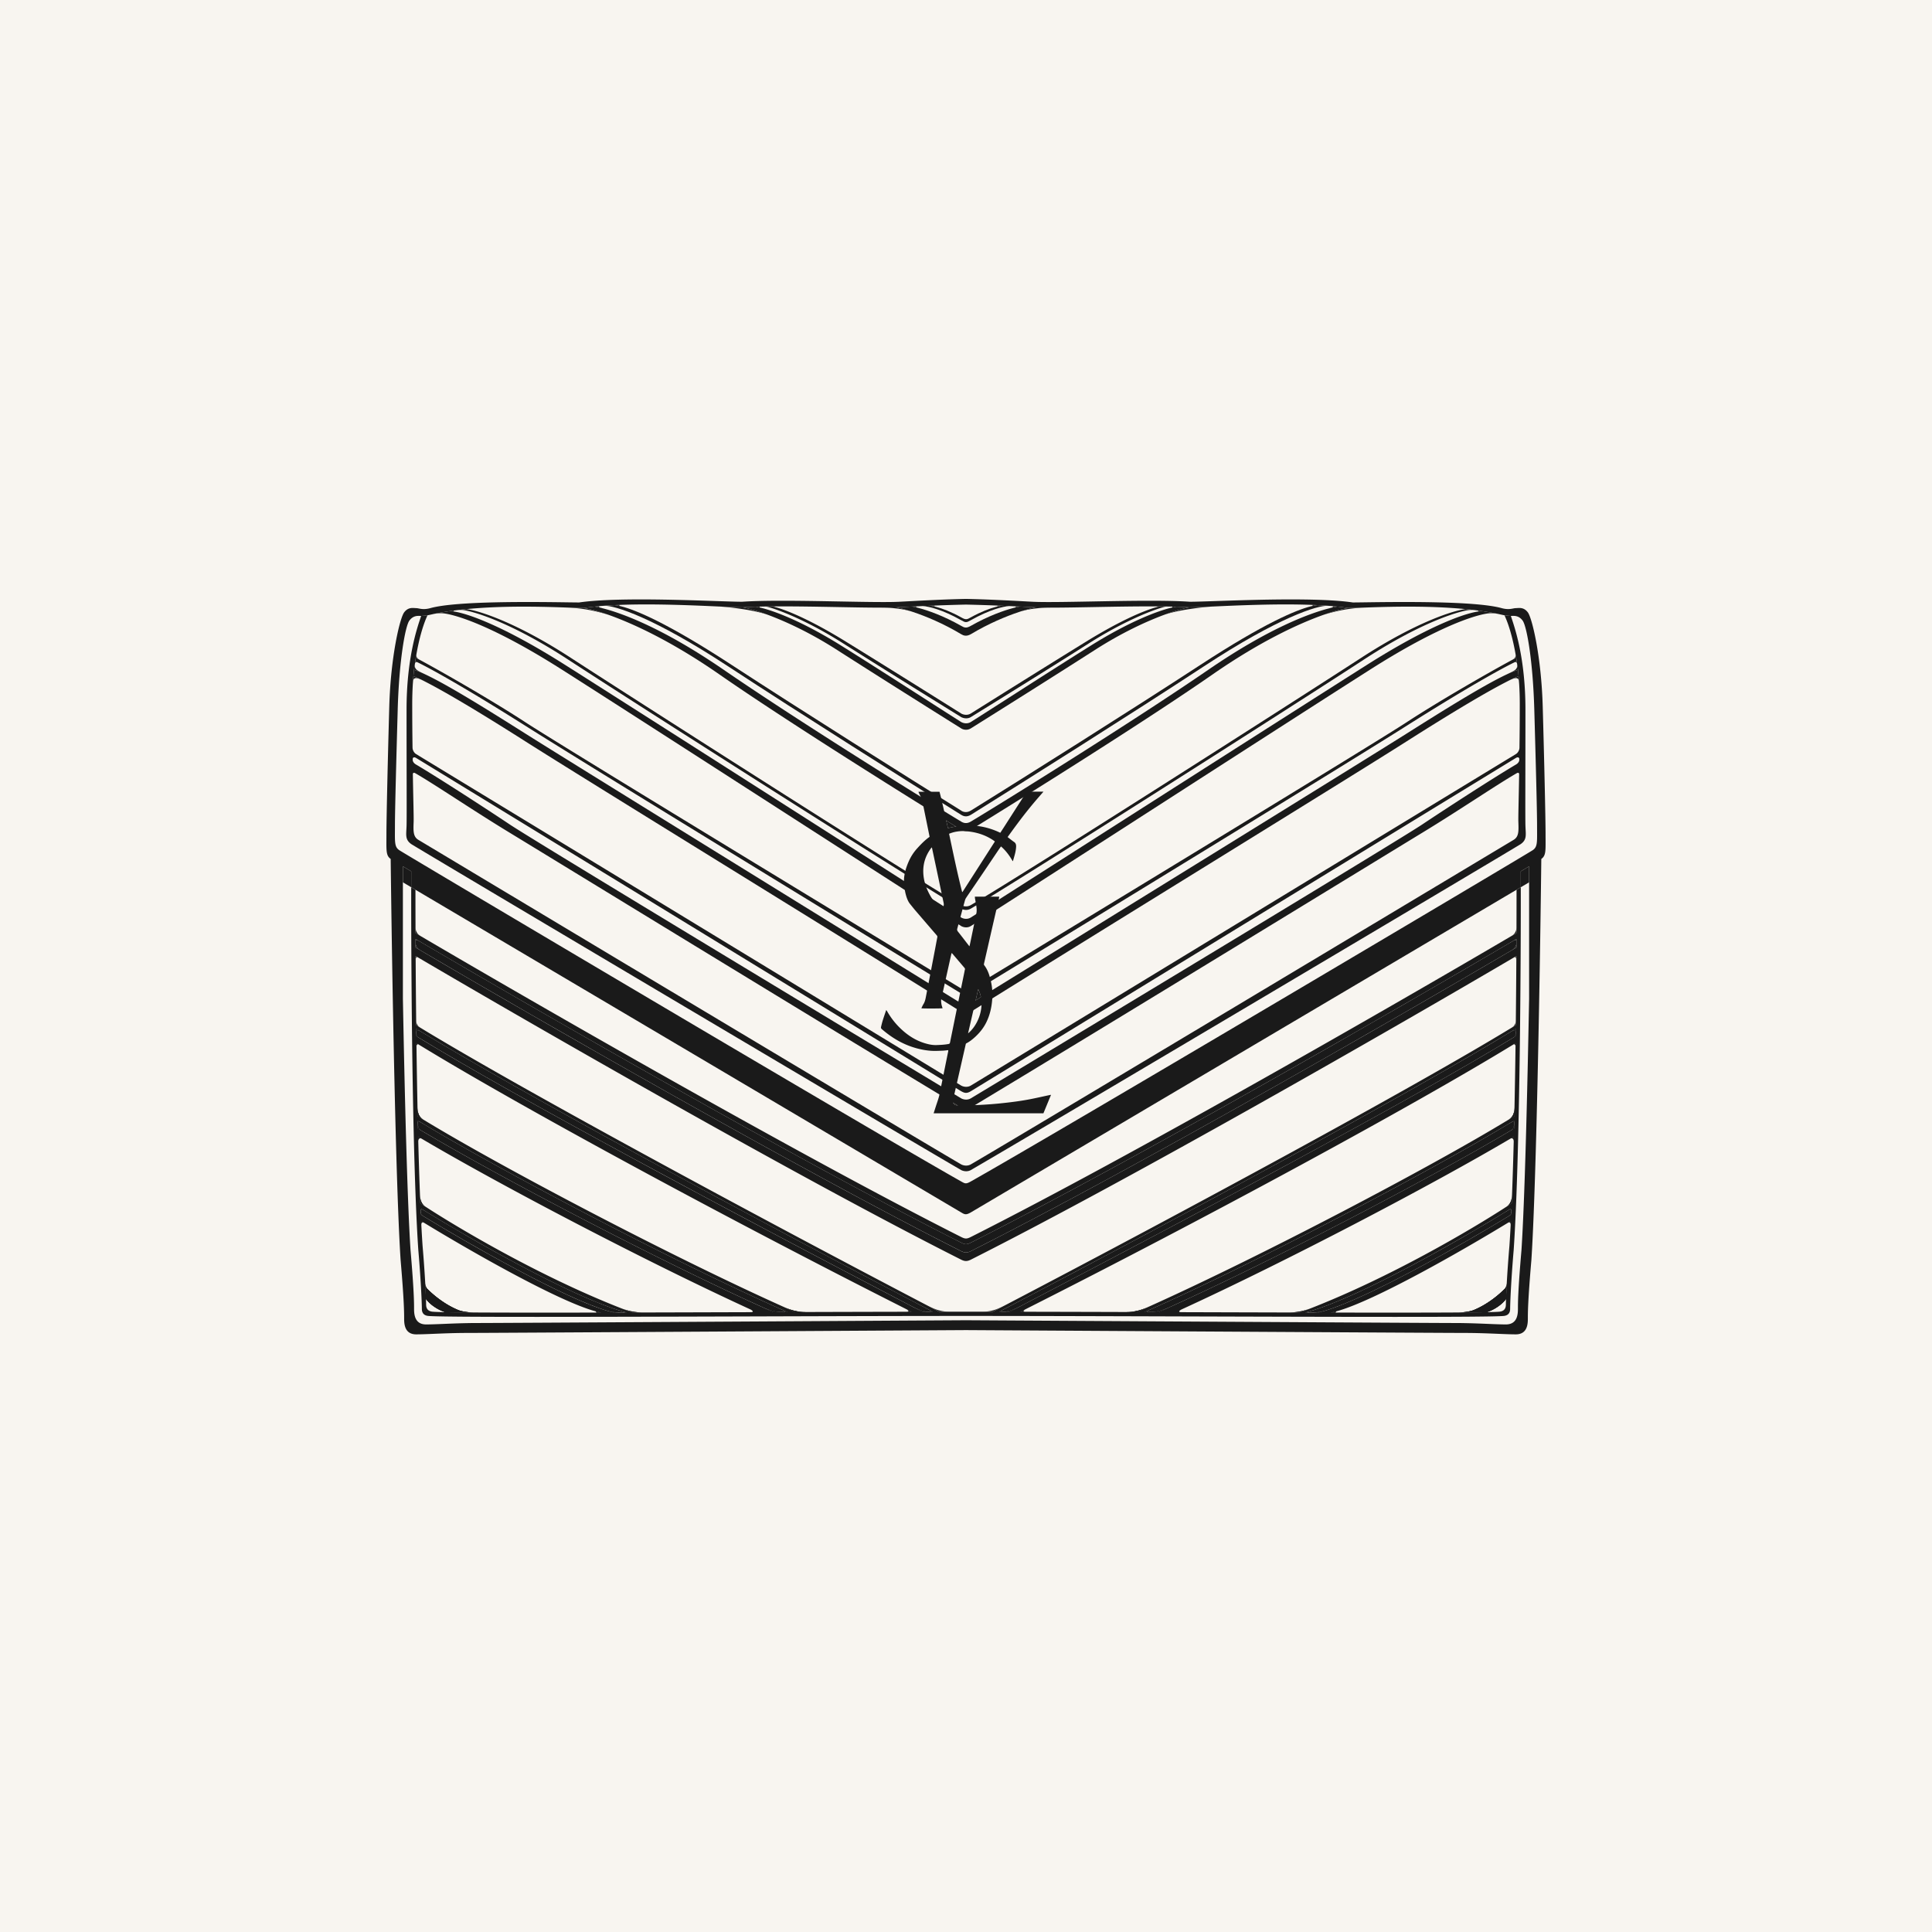 <?xml version="1.0" encoding="UTF-8"?> <svg xmlns="http://www.w3.org/2000/svg" width="1080" height="1080" fill="none"><path fill="#F8F5F0" d="M0 0h1080v1080H0z"></path><path d="M231.862 371.634c-.177 1.302-.268 1.435-.414 2.772 1.751.562 3.897 1.455 6.365 2.62-4.54-2.21-6.022-2.62-5.951-5.392zM231.098 377.971c-.125 1.437-.232 2.89-.322 4.357.249-2.015-.142-4.425 4.222-2.612.783.326 1.718.787 2.838 1.41a138.298 138.298 0 0 0-2.838-1.41 65.666 65.666 0 0 0-3.9-1.745zM232.789 365.693c-.117.663-.23 1.328-.338 1.996.68.359 1.409.748 2.184 1.164-1.585-.858-1.981-1.576-1.846-3.16zM232.145 369.654a140.38 140.38 0 0 0-.228 1.584c.144-1.015.587-1.424 1.832-.832a50.713 50.713 0 0 0-1.604-.752zM244.932 342.721c-.996.154-1.923.355-2.837.562 1.584-.346 4.419-.757 7.986-.07-2.341-.466-4.048-.594-5.149-.492zM257.606 340.828c-.725.082-1.447.167-2.167.257 1.868-.223 3.018-.157 4.94.178a26.254 26.254 0 0 0-2.773-.435zM253.543 341.33c-.762.102-1.52.209-2.274.32.586-.017 1.324.029 2.215.151.3.041.618.091.954.149-.895-.156-1.418-.549-.205-.712l-.69.092zM326.246 339.883c-1.756 0-4.558-.099-8.149-.225-1.2-.042-2.487-.087-3.853-.133 5.148.227 13.07.199 25.744 4.116-6.177-2.173-10.847-3.339-13.742-3.758zM335.235 338.828c-.938.082-1.863.171-2.772.265 1.171.192 2.68.501 4.522.968-2.982-.83-2.409-1.168-1.75-1.233zM347.117 338.116c-1.199.044-2.388.095-3.565.153.907.073 2.155.274 3.82.698-1.825-.465-1.345-.809-.255-.851zM415.24 339.515c-2.628 0-7.037-.189-12.614-.438 5.524.379 18.555 1.823 26.476 4.569-6.26-2.315-11.061-3.617-13.862-4.131zM424.962 339.098c-.883.021-1.748.045-2.593.072.719.087 1.646.256 2.772.52-.633-.154-.877-.575-.179-.592zM428.31 339.032l-.989.017c.368-.003 1.306.061 2.308.33-.49-.138-.93-.253-1.319-.347zM433.513 338.98c-.684.004-1.363.008-2.035.014.52.074 1.199.215 2.035.434-.907-.254-.61-.445 0-.448zM501.041 339.515c-2.226.117-5.233.163-8.811.163 3.873.022 10.287.156 16.749 1.971-3.377-1.079-6.113-1.776-7.938-2.134zM512.672 338.939c-.932.043-1.857.086-2.773.13.885.14 2.091.394 3.565.778-2.126-.554-1.411-.856-.792-.908zM522.969 338.496c-.987.039-1.975.079-2.961.12.839.081 1.975.29 3.357.651-1.692-.443-1.115-.743-.396-.771zM259.983 733.645a35.15 35.15 0 0 1-4.017-1.399c-7.606-3.152-14.061-8.607-17.246-11.905l-.016-.016-.024-.026-.009-.009-.016-.017c-.46-.503-.583-.618-.828-.895.044.841.083 1.633.118 2.376 2.989 3.129 10.71 9.878 17.681 11.85 1.366.015 2.819.029 4.357.041z" fill="#1A1A1A"></path><path d="M255.626 733.604c-6.971-1.972-14.692-8.721-17.681-11.85.081 1.721.14 3.178.18 4.357 1.081 1.63 4.748 5.391 10.768 7.395 1.917.037 4.17.069 6.733.098zM232.278 518.518l.011 3.079 2.742 1.612c-2.107-1.237-2.708-3.051-2.753-4.691zM233.446 525.571l-1.123-.66v1.188c0-.887.652-.769 1.123-.528zM232.323 527.399v2.264l2.222 1.307c-1.763-1.035-2.216-2.812-2.222-3.571zM233.658 535.201l-1.31-.77.018 3.053c-.015-2.322.322-2.853 1.292-2.283zM232.643 570.569l.028 2.519c.742.455 1.497.916 2.266 1.384-1.773-1.075-2.28-2.612-2.294-3.903zM232.694 575.082l.023 1.938c-.009-.735.409-1.668 2.044-.674-.7-.427-1.389-.848-2.067-1.264zM232.726 577.762l.017 1.464 1.312.803c-1.015-.619-1.303-1.697-1.329-2.267zM232.793 583.132l.024 1.831c.009-.851.24-1.667 1.155-1.108l-1.179-.723zM233.378 618.778c.035 1.723.071 3.44.108 5.149 1.026.635 2.085 1.285 3.176 1.949-2.577-1.581-3.213-3.694-3.284-7.098zM233.54 626.386l.03 1.31c-.019-.821.207-1.164 1.065-.647l-1.095-.663zM233.59 628.573l.053 2.315c.533.318 1.072.637 1.616.96-1.275-.753-1.641-2.033-1.669-3.275zM235.662 636.515a771.44 771.44 0 0 1-1.909-1.13l.071 2.8c-.059-2.218 1.201-2.037 1.838-1.67zM234.767 667.89c.063 1.608.127 3.193.193 4.753a326.06 326.06 0 0 0 2.843 1.869c-2.135-1.399-2.919-3.702-3.036-6.622zM235.186 677.791l.055 1.189 1.208.737c-.851-.518-1.231-1.229-1.263-1.926zM236.937 683.477l-1.523-.933.12 2.343c-.091-1.779.296-1.943 1.403-1.41zM237.725 717.492l.102 1.886c.245.277.368.392.828.895-.657-.732-.853-2.092-.93-2.781zM256.479 732.454a35.15 35.15 0 0 0 3.504 1.191c1.566.013 3.219.025 4.954.036-4.161-.03-7.102-.736-8.458-1.227zM336.027 733.735a36.725 36.725 0 0 1-3.168-.722c.184.09.395.215.526.336.152.14.194.274-.043.343-.103.03-.258.048-.48.048l3.165-.005zM343.156 733.721l3.334-.007c-2.084.004-4.796-.349-6.355-.776 1.061.305 2.07.567 3.021.783zM350.285 733.706a84.055 84.055 0 0 1-1.518-.409c.348.136.834.41.002.412l1.516-.003zM347.513 731.436c1.982.773 3.964 1.528 5.941 2.263l5.941-.014c-5.941-.049-9.902-1.494-11.882-2.249zM427.309 731.219c1.699.767 3.377 1.52 5.031 2.256l3.914-.012c-3.126-.036-6.953-1.38-8.945-2.244zM440.168 733.451l-1.807-.799c.481.266 1.119.783-.021.805l1.828-.006zM437.023 730.086a1086.106 1086.106 0 0 0 7.526 3.352l6.733-.02c-4.815.014-7.668-.455-12.462-2.525a73.958 73.958 0 0 1-1.797-.807zM509.503 733.274l-.66-.333-.846-.427-1.264-.638c.924.467 2.213 1.398-.002 1.403l2.772-.005zM509.764 730.258c1.927 1.007 3.846 2.009 5.758 3.006l3.091-.005c-2.696.004-5.99-1.527-8.849-3.001zM521.446 733.255l-1.645-.859c.514.285 1.229.845.094.861l1.551-.002zM517.028 729.067c2.691 1.408 5.361 2.803 8.008 4.184l5.855-.006c-5.704.004-8.998-1.635-13.863-4.178zM229.882 487.077a3737.373 3737.373 0 0 1-4.663-2.791v8.94l4.651 2.75c.003-1.991.007-7.072.012-8.899zM848.138 371.634c.177 1.302.268 1.435.414 2.772-1.751.562-3.897 1.455-6.365 2.62 4.54-2.21 6.022-2.62 5.951-5.392zM848.902 377.971c.125 1.437.232 2.89.322 4.357-.249-2.015.142-4.425-4.222-2.612-.783.326-1.718.787-2.838 1.41 1.022-.521 1.967-.991 2.838-1.41a65.666 65.666 0 0 1 3.9-1.745zM847.211 365.693c.117.663.23 1.328.338 1.996-.68.359-1.409.748-2.184 1.164 1.585-.858 1.981-1.576 1.846-3.16zM847.855 369.654c.079.527.155 1.056.228 1.584-.144-1.015-.587-1.424-1.832-.832.64-.312 1.174-.561 1.604-.752zM835.068 342.721c.996.154 1.923.355 2.836.562-1.583-.346-4.418-.757-7.985-.07 2.341-.466 4.048-.594 5.149-.492zM822.394 340.828c.725.082 1.447.167 2.167.257-1.868-.223-3.018-.157-4.94.178a26.254 26.254 0 0 1 2.773-.435zM826.457 341.33c.762.102 1.52.209 2.274.32-.586-.017-1.324.029-2.215.151-.3.041-.618.091-.954.149.895-.156 1.418-.549.205-.712l.69.092zM753.754 339.883c1.756 0 4.558-.099 8.149-.225 1.2-.042 2.487-.087 3.853-.133-5.148.227-13.07.199-25.744 4.116 6.177-2.173 10.847-3.339 13.742-3.758zM744.765 338.828c.938.082 1.863.171 2.772.265-1.171.192-2.68.501-4.522.968 2.982-.83 2.409-1.168 1.75-1.233zM732.883 338.116c1.199.044 2.388.095 3.565.153-.907.073-2.155.274-3.82.698 1.825-.465 1.345-.809.255-.851zM664.76 339.515c2.628 0 7.037-.189 12.615-.438-5.526.379-18.556 1.823-26.477 4.569 6.26-2.315 11.061-3.617 13.862-4.131zM655.038 339.098c.883.021 1.748.045 2.593.072-.719.087-1.646.256-2.772.52.633-.154.877-.575.179-.592zM651.69 339.032l.989.017c-.368-.003-1.306.061-2.308.33.49-.138.93-.253 1.319-.347zM646.487 338.98c.684.004 1.363.008 2.034.014-.519.074-1.198.215-2.034.434.907-.254.61-.445 0-.448zM578.959 339.515c2.226.117 5.233.163 8.811.163-3.873.022-10.287.156-16.749 1.971 3.377-1.079 6.113-1.776 7.938-2.134zM567.328 338.939c.932.043 1.857.086 2.773.13-.885.14-2.091.394-3.565.778 2.126-.554 1.411-.856.792-.908zM557.031 338.496c.987.039 1.975.079 2.961.12-.839.081-1.975.29-3.357.651 1.692-.443 1.115-.743.396-.771zM820.017 733.645a35.15 35.15 0 0 0 4.017-1.399c7.606-3.152 14.061-8.607 17.246-11.905l.04-.042.025-.026c.46-.503.583-.618.828-.895-.044.841-.083 1.633-.118 2.376-2.989 3.129-10.71 9.878-17.681 11.85-1.366.015-2.819.029-4.357.041z" fill="#1A1A1A"></path><path d="M824.374 733.604c6.971-1.972 14.692-8.721 17.681-11.85a337.95 337.95 0 0 0-.18 4.357c-1.081 1.63-4.748 5.391-10.768 7.395-1.917.037-4.17.069-6.733.098zM847.722 518.518l-.011 3.079-2.742 1.612c2.107-1.237 2.708-3.051 2.753-4.691zM846.554 525.571l1.123-.66v1.188c0-.887-.652-.769-1.123-.528zM847.677 527.399v2.264l-.79.465-1.432.842c1.763-1.035 2.216-2.812 2.222-3.571zM846.342 535.201l1.31-.77-.018 3.053c.015-2.322-.322-2.853-1.292-2.283zM847.357 570.569l-.028 2.519c-.742.455-1.497.916-2.266 1.384 1.773-1.075 2.28-2.612 2.294-3.903zM847.306 575.082l-.023 1.938c.009-.735-.409-1.668-2.044-.674.7-.427 1.389-.848 2.067-1.264zM847.274 577.762l-.017 1.464-.658.403-.654.4c1.015-.619 1.303-1.697 1.329-2.267zM847.207 583.132l-.024 1.831c-.009-.851-.24-1.667-1.155-1.108l1.179-.723zM846.622 618.778c-.035 1.723-.071 3.44-.108 5.149a499.417 499.417 0 0 1-3.177 1.949c2.578-1.581 3.214-3.694 3.285-7.098zM846.46 626.386l-.03 1.31c.019-.821-.207-1.164-1.065-.647l1.095-.663zM846.41 628.573a636.254 636.254 0 0 1-.053 2.315c-.533.318-1.072.637-1.616.96 1.275-.753 1.641-2.033 1.669-3.275zM844.337 636.515c.645-.38 1.282-.757 1.91-1.13l-.071 2.8c.059-2.218-1.201-2.037-1.839-1.67zM845.233 667.89a1525.24 1525.24 0 0 1-.193 4.753 326.06 326.06 0 0 1-2.843 1.869c2.134-1.399 2.919-3.702 3.036-6.622zM844.814 677.791l-.021.456-.034.733-1.208.737c.851-.518 1.231-1.229 1.263-1.926zM843.063 683.477l.718-.44.805-.493-.058 1.148-.028.531-.034.664c.091-1.779-.296-1.943-1.403-1.41zM842.275 717.492l-.102 1.886c-.245.277-.368.392-.828.895.657-.732.853-2.092.93-2.781zM823.521 732.454a35.15 35.15 0 0 1-3.504 1.191c-1.566.013-3.219.025-4.954.036 4.161-.03 7.102-.736 8.458-1.227zM743.973 733.735a36.725 36.725 0 0 0 3.168-.722c-.49.241-1.176.724-.003.727l-3.165-.005zM736.844 733.721l-3.334-.007c2.084.004 4.796-.349 6.355-.776-1.061.305-2.07.567-3.021.783zM729.715 733.706a84.055 84.055 0 0 0 1.518-.409c-.348.136-.835.411 0 .412l-1.518-.003zM732.487 731.436a399.404 399.404 0 0 1-5.941 2.263l-3.338-.008-2.603-.006c5.941-.049 9.902-1.494 11.882-2.249zM652.691 731.219c-1.699.767-3.377 1.52-5.031 2.256l-3.914-.012c3.126-.036 6.953-1.38 8.945-2.244zM639.832 733.451c.599-.264 1.201-.53 1.806-.799-.48.266-1.118.783.022.805l-1.828-.006zM642.977 730.086a1086.106 1086.106 0 0 1-7.526 3.352l-6.733-.02c4.815.014 7.668-.455 12.462-2.525a73.958 73.958 0 0 0 1.797-.807zM570.497 733.274l2.772-1.399c-.924.466-2.218 1.399 0 1.404l-2.772-.005zM570.236 730.258a7313.715 7313.715 0 0 1-5.758 3.006l-3.091-.005c2.696.004 5.989-1.527 8.849-3.001zM558.554 733.255l1.645-.859c-.514.285-1.229.845-.094.861l-1.551-.002zM562.972 729.067a7654.226 7654.226 0 0 1-8.008 4.184l-5.855-.006c5.704.004 8.998-1.635 13.863-4.178zM850.118 487.077c1.738-1.039 3.296-1.971 4.663-2.791v8.94l-4.651 2.75c-.003-1.991-.007-7.072-.012-8.899z" fill="#1A1A1A"></path><path fill-rule="evenodd" clip-rule="evenodd" d="m232.726 577.762.017 1.464 1.312.803c-1.015-.619-1.303-1.697-1.329-2.267zm282.796 155.502c-1.912-.997-3.831-1.999-5.758-3.006 2.859 1.474 6.153 3.005 8.849 3.001l-3.091.005zm5.924-.009-1.551.002c1.135-.016.42-.576-.094-.861l1.645.859zM232.694 575.082c.678.416 1.367.837 2.067 1.264-1.635-.994-2.053-.061-2.044.674l-.023-1.938zm203.56 158.381-3.914.012c-1.654-.736-3.332-1.489-5.031-2.256 1.992.864 5.819 2.208 8.945 2.244zm2.086-.006 1.828-.006-1.807-.799c.481.266 1.119.783-.021.805zM235.259 631.848c-1.275-.753-1.641-2.033-1.669-3.275l.053 2.315c.533.318 1.072.637 1.616.96zm-1.689-4.152c-.019-.821.207-1.164 1.065-.647l-1.095-.663.03 1.31zm273.163 104.18 1.264.638.846.427.66.333-2.772.005c2.215-.005.926-.936.002-1.403zm-55.451 1.542c-4.815.014-7.668-.455-12.462-2.525 1.941.869 3.851 1.718 5.729 2.545l6.733-.02zM232.793 583.132l1.179.723c-.915-.559-1.146.257-1.155 1.108l-.024-1.831zm.585 35.646c.035 1.723.071 3.44.108 5.149 1.026.635 2.085 1.285 3.176 1.949-2.577-1.581-3.213-3.694-3.284-7.098zm4.567 102.976c.081 1.721.14 3.178.18 4.357 1.081 1.63 4.748 5.391 10.768 7.395 1.917.037 4.17.069 6.733.098a2532.76 2532.76 0 0 0 9.311.077c-4.161-.03-7.102-.736-8.458-1.227a36.74 36.74 0 0 1-.513-.208c-7.606-3.152-14.061-8.607-17.246-11.905l-.016-.016-.024-.026-.009-.009-.016-.017c-.657-.732-.853-2.092-.93-2.781l.102 1.886c.044.841.083 1.633.118 2.376zm-2.411-36.867c-.091-1.779.296-1.943 1.403-1.41l-1.523-.933.12 2.343zm97.325 48.126c.184.09.395.215.526.336.152.14.194.274-.043.343-.103.03-.258.048-.48.048l3.165-.005a36.725 36.725 0 0 1-3.168-.722zm10.297.708a55.402 55.402 0 0 1-3.021-.783c1.559.427 4.271.78 6.355.776l-3.334.007zm7.129-.015-1.516.003c.832-.002.346-.276-.002-.412.515.144 1.021.28 1.518.409zm-113.836-53.989-1.208-.737-.055-1.189c.032.697.412 1.408 1.263 1.926zM847.274 577.762l-.017 1.464-.658.403-.654.4c1.015-.619 1.303-1.697 1.329-2.267zm.009-.742.023-1.938c-.678.416-1.367.837-2.067 1.264 1.635-.994 2.053-.061 2.044.674zM570.236 730.258c-2.86 1.474-6.153 3.005-8.849 3.001l3.091.005c1.912-.997 3.831-1.999 5.758-3.006zm-10.131 2.999c-1.135-.016-.42-.576.094-.861l-1.645.859 1.551.002zm83.641.206 3.914.012c1.654-.736 3.332-1.489 5.031-2.256-1.992.864-5.819 2.208-8.945 2.244zm202.611-102.575c-.533.318-1.072.637-1.616.96 1.275-.753 1.641-2.033 1.669-3.275l-.032 1.412-.021.903zm.103-4.502-.03 1.31c.019-.821-.207-1.164-1.065-.647l1.095-.663zM641.638 732.652c-.48.266-1.118.783.022.805l-1.828-.006c.599-.264 1.201-.53 1.806-.799zm-68.369-.777-2.772 1.399 2.772.005c-2.218-.005-.924-.938 0-1.404zm273.938-148.743-1.179.723c.915-.559 1.146.257 1.155 1.108l.024-1.831zm-.585 35.646c-.071 3.404-.707 5.517-3.285 7.098a499.417 499.417 0 0 0 3.177-1.949c.037-1.709.073-3.426.108-5.149zm-211.171 114.66c1.878-.827 3.788-1.676 5.729-2.545-4.794 2.07-7.647 2.539-12.462 2.525l6.733.02zm206.604-11.684a337.95 337.95 0 0 0-.18 4.357c-1.081 1.63-4.748 5.391-10.768 7.395-1.917.037-4.17.069-6.733.098a2532.76 2532.76 0 0 1-9.311.077c4.161-.03 7.102-.736 8.458-1.227.171-.068.342-.137.513-.208 7.606-3.152 14.061-8.607 17.246-11.905l.04-.042.025-.026c.657-.732.853-2.092.93-2.781l-.102 1.886c-.044.841-.083 1.633-.118 2.376zm2.445-37.531.028-.531.058-1.148-.805.493-.718.44c1.107-.533 1.494-.369 1.403 1.41l.034-.664zm-97.362 49.517c-1.174-.003-.487-.486.003-.727a36.725 36.725 0 0 1-3.168.722l3.165.005zm-10.294-.019c.951-.216 1.96-.478 3.021-.783-1.559.427-4.271.78-6.355.776l3.334.007zm-5.611-.012-1.518-.003a84.055 84.055 0 0 0 1.518-.409c-.348.136-.835.411 0 .412zm113.56-55.462.021-.456c-.032.697-.412 1.408-1.263 1.926l1.208-.737.034-.733z" fill="#1A1A1A"></path><path fill-rule="evenodd" clip-rule="evenodd" d="M233.843 698.783c1.584 18.615 1.98 30.497 1.98 32.873 0 2.376 1.188 3.706 3.564 3.961 7.4.793 94.381.527 181.06.263H420.456c43.226-.132 86.377-.263 119.544-.263s76.318.131 119.544.263H659.553c86.679.264 173.66.53 181.059-.263 2.377-.255 3.565-1.585 3.565-3.961s.396-14.258 1.98-32.873c2.326-34.259 3.371-95.186 3.769-146.544.176-22.733.225-40.422.204-56.263l-2.373 1.403a4714.12 4714.12 0 0 1-.034 20.799c.005.101.005.215-.001.34l-.011 3.079-2.742 1.612c-65.432 38.435-211.846 122.687-302.197 168.238-2.355 1.191-3.236 1.162-5.544 0-90.351-45.551-236.765-129.803-302.197-168.238l-2.742-1.612-.011-3.079a3.518 3.518 0 0 1-.001-.34 4714.12 4714.12 0 0 1-.034-20.799l-2.373-1.403c-.021 15.841.028 33.53.204 56.263.398 51.358 1.443 112.285 3.769 146.544zm7.921 34.458c-2.376-.255-3.565-1.585-3.565-3.961 0-.553-.021-1.621-.074-3.169a337.95 337.95 0 0 0-.18-4.357 456.557 456.557 0 0 0-.22-4.262 730.463 730.463 0 0 0-1.506-21.085 752.329 752.329 0 0 1-.683-11.486l-.002-.034-.12-2.343 1.523.933c.074.039.144.082.207.126 24.858 15.171 74.548 43.685 95.715 49.41 1.142.309 2.201.551 3.168.722l-3.165.005h-.003c-27.532.046-51.386.043-67.844-.059h-.078a2532.76 2532.76 0 0 1-9.311-.077 864.107 864.107 0 0 1-6.733-.098c-3.691-.071-6.132-.159-7.129-.265zm-9.441-207.142v-1.188l1.123.66c.082.042.158.087.224.132 64.493 37.915 212.367 122.942 303.558 168.913 2.215 1.115 3.077 1.247 5.544 0 91.191-45.971 239.065-130.998 303.558-168.913.066-.045.142-.09.224-.132l1.123-.66v4.752l-.79.465-1.432.842c-64.947 38.164-211.902 122.634-302.683 168.399-2.218 1.12-3.694.931-5.544 0-90.781-45.765-237.736-130.235-302.683-168.399l-2.222-1.307v-3.564zm.043 11.385-.018-3.053 1.31.77c.067.031.129.068.185.109 64.583 37.964 212.275 122.881 303.385 168.812 1.98.998 3.362 1.102 5.544 0 91.109-45.931 238.802-130.848 303.385-168.812.056-.041.118-.078.185-.109l1.31-.77-.018 3.053a6588.862 6588.862 0 0 1-.277 33.085l-.028 2.519c-.742.455-1.497.916-2.266 1.384-55.837 33.995-183.094 102.808-282.091 154.595a7654.226 7654.226 0 0 1-8.008 4.184l-5.855-.006c-3.107-.002-6.146-.004-9.109-.004s-6.002.002-9.109.004l-5.855.006a7654.226 7654.226 0 0 1-8.008-4.184c-98.997-51.787-226.254-120.6-282.091-154.595-.769-.468-1.524-.929-2.266-1.384l-.028-2.519a6588.862 6588.862 0 0 1-.277-33.085zm.351 39.536-.023-1.938c.678.416 1.367.837 2.067 1.264 56.99 34.723 185.073 103.868 285.04 156.05l1.645.859-1.551.002c-.03.001-.061.001-.094 0l-1.188.002-3.091.005a7313.715 7313.715 0 0 1-6.35-3.313 159.85 159.85 0 0 1-.755-.395l-.213-.112-.384-.201-.03-.016c-99.351-51.898-218.538-115.459-273.735-149.198l-1.312-.803-.017-1.464a1.43 1.43 0 0 1-.002-.129l-.007-.613zm.076 6.112 1.179.723c56.048 34.308 171.168 96.723 272.759 148.02l.002.001 1.264.638.846.427.66.333-2.772.005c-17.421.032-36.206.083-55.449.139l-6.733.02c-1.878-.827-3.788-1.676-5.729-2.545a73.958 73.958 0 0 1-1.797-.807c-63.031-28.375-156.859-77.721-200.31-104.179l-.051-.031a498.656 498.656 0 0 1-3.176-1.949 4825.66 4825.66 0 0 1-.669-38.964l-.024-1.831zm.777 44.564-.03-1.31 1.095.663c45.504 27.499 141.641 78.066 203.726 105.603l1.807.799-1.828.006h-.046a1.148 1.148 0 0 1-.083 0l-1.957.006-3.914.012c-1.654-.736-3.332-1.489-5.031-2.256a20.703 20.703 0 0 1-.583-.263c-59.669-26.973-145.899-72.116-191.467-99.108-.544-.323-1.083-.642-1.616-.96l-.053-2.315-.02-.877zm.183 7.689c.628.373 1.265.75 1.909 1.13 44.254 26.116 125.171 68.547 183.935 95.515.924.492 2.218 1.477 0 1.484-20.456.062-40.873.124-60.202.171l-5.941.014a399.404 399.404 0 0 1-5.941-2.263c-44.398-17.315-89.519-43.794-109.71-56.924a326.06 326.06 0 0 1-2.843-1.869c-.066-1.56-.13-3.145-.193-4.753a2290.73 2290.73 0 0 1-1.014-32.505zm1.393 41.518c-.054-1.171.558-1.085 1.164-.726l.05.03c26.407 16.297 83.226 48.915 112.407 57.09.515.144 1.021.28 1.518.409l-1.516.003h-.002l-2.274.005h-.003l-3.334.007a55.402 55.402 0 0 1-3.021-.783c-24.706-7.103-78.043-37.597-103.686-53.221l-1.208-.737-.055-1.189-.04-.888zm606.655 52.377c0 2.376-1.189 3.706-3.565 3.961-.997.106-3.438.194-7.129.265-1.917.037-4.17.069-6.733.098a2532.76 2532.76 0 0 1-9.311.077h-.078c-16.458.102-40.312.105-67.844.059h-.003l-3.165-.005a36.725 36.725 0 0 0 3.168-.722c21.167-5.725 70.857-34.239 95.715-49.41.03-.021.062-.042.094-.062.022-.013.044-.027.067-.039a.674.674 0 0 1 .046-.025l.718-.44.805-.493-.058 1.148-.028.531-.034.664-.002.034a752.329 752.329 0 0 1-.683 11.486 730.463 730.463 0 0 0-1.506 21.085l-.102 1.886c-.044.841-.083 1.633-.118 2.376a337.95 337.95 0 0 0-.18 4.357 106.311 106.311 0 0 0-.074 3.169zm5.505-154.198-.023 1.938-.007.613c.001.039 0 .082-.002.129l-.017 1.464-.658.403-.654.4c-55.197 33.739-174.384 97.3-273.735 149.198l-.03.016-.597.313-.182.096-.262.137-.158.082c-.124.065-.249.131-.376.196l-.139.072-.23.119a7313.715 7313.715 0 0 1-5.758 3.006l-3.091-.005-1.188-.002-.047.001h-.021l-.026-.001-1.551-.002 1.645-.859c99.967-52.182 228.05-121.327 285.04-156.05.7-.427 1.389-.848 2.067-1.264zm-1.278 8.773 1.179-.723a85279.447 85279.447 0 0 0-.026 1.98 4825.66 4825.66 0 0 1-.667 38.815 499.417 499.417 0 0 1-3.177 1.949l-.05.031c-43.451 26.458-137.279 75.804-200.31 104.179-.631.293-1.228.561-1.797.807-1.941.869-3.851 1.718-5.729 2.545l-6.733-.02a52707.89 52707.89 0 0 0-55.449-.139l-2.772-.005 2.772-1.399c101.591-51.297 216.711-113.712 272.759-148.02zm.432 42.531-.03 1.31-.02.877-.032 1.412-.021.903c-.533.318-1.072.637-1.616.96-45.568 26.992-131.798 72.135-191.467 99.108l-.197.092-.057.025-.091.041-.152.068-.086.037c-1.699.767-3.377 1.52-5.031 2.256l-3.914-.012-1.957-.006a2.77 2.77 0 0 1-.129 0l-1.828-.006c.599-.264 1.201-.53 1.806-.799 62.086-27.537 158.223-78.104 203.727-105.603l1.095-.663zm-2.123 10.129c.645-.38 1.282-.757 1.91-1.13l-.071 2.8a2290.73 2290.73 0 0 1-.943 29.705 1525.24 1525.24 0 0 1-.193 4.753 326.06 326.06 0 0 1-2.843 1.869c-20.191 13.13-65.312 39.609-109.71 56.924a399.404 399.404 0 0 1-5.941 2.263l-3.338-.008-2.603-.006c-19.329-.047-39.746-.109-60.202-.171-2.218-.007-.924-.992 0-1.484 58.764-26.968 139.681-69.399 183.934-95.515zm-.647 39.662c.606-.359 1.218-.445 1.164.726l-.04.888-.021.456-.034.733-1.208.737c-25.643 15.624-78.98 46.118-103.686 53.221-1.061.305-2.07.567-3.021.783l-3.334-.007h-.003l-2.274-.005-1.518-.003a84.055 84.055 0 0 0 1.518-.409c29.181-8.175 86-40.793 112.407-57.09l.05-.03z" fill="#1A1A1A"></path><path fill-rule="evenodd" clip-rule="evenodd" d="M238.125 726.111c1.081 1.63 4.748 5.391 10.768 7.395 1.917.037 4.17.069 6.733.098a2532.76 2532.76 0 0 0 9.311.077c-4.161-.03-7.102-.736-8.458-1.227a36.74 36.74 0 0 1-.513-.208c-7.606-3.152-14.061-8.607-17.246-11.905l-.016-.016-.024-.026-.009-.009-.016-.017c-.657-.732-.853-2.092-.93-2.781l.102 1.886c.044.841.083 1.633.118 2.376.081 1.721.14 3.178.18 4.357zm-1.188-42.634c-1.107-.533-1.494-.369-1.403 1.41l-.12-2.343 1.523.933zm.207.126a1.96 1.96 0 0 0-.207-.126l.207.126zm96.241 49.746a2.383 2.383 0 0 0-.526-.336c1.142.309 2.201.551 3.168.722l-3.165.005c.222 0 .377-.018.48-.048.237-.069.195-.203.043-.343zM232.717 577.02l-.023-1.938c.678.416 1.367.837 2.067 1.264-1.635-.994-2.053-.061-2.044.674zm.007.613a1.43 1.43 0 0 0 .002.129l-.002-.129zm.002.129.017 1.464 1.312.803c-1.015-.619-1.303-1.697-1.329-2.267zm275.691 151.794-.213-.112 1.56.814a159.85 159.85 0 0 1-1.347-.702zm1.347.702c2.859 1.474 6.153 3.005 8.849 3.001l-3.091.005c-1.912-.997-3.831-1.999-5.758-3.006zm10.037 2.999c.033.001.064.001.094 0l1.551-.002-1.645-.859c.514.285 1.229.845.094.861h-.094zM232.793 583.132l1.179.723c-.915-.559-1.146.257-1.155 1.108l-.024-1.831zm.026 1.98-.002-.149c-.001.052 0 .102.002.149zm273.914 146.764 1.264.638.846.427.66.333-2.772.005c2.215-.005.926-.936.002-1.403zm-67.913-.983c4.794 2.07 7.647 2.539 12.462 2.525l-6.733.02c-1.878-.827-3.788-1.676-5.729-2.545zm0 0a73.958 73.958 0 0 1-1.797-.807l1.797.807zM236.662 625.876a498.656 498.656 0 0 1-3.176-1.949c-.037-1.709-.073-3.426-.108-5.149.071 3.404.707 5.517 3.284 7.098zm-3.092 1.82-.03-1.31 1.095.663c-.858-.517-1.084-.174-1.065.647zm204.791 104.956 1.807.799-1.828.006c1.14-.022.502-.539.021-.805zm-.15.805h.083a1.148 1.148 0 0 1-.083 0zm-10.902-2.238c1.992.864 5.819 2.208 8.945 2.244l-3.914.012c-1.654-.736-3.332-1.489-5.031-2.256zm-.583-.263c.17.08.366.169.583.263l-.583-.263zm-191.467-99.108c-.544-.323-1.083-.642-1.616-.96l-.053-2.315c.028 1.242.394 2.522 1.669 3.275zm-1.506 3.537c.628.373 1.265.75 1.909 1.13-.637-.367-1.897-.548-1.838 1.67l-.071-2.8zm1.014 32.505c.063 1.608.127 3.193.193 4.753a326.06 326.06 0 0 0 2.843 1.869c-2.135-1.399-2.919-3.702-3.036-6.622zm118.687 65.809a399.404 399.404 0 0 1-5.941-2.263c1.98.755 5.941 2.2 11.882 2.249l-5.941.014zm-4.687-.402c.515.144 1.021.28 1.518.409l-1.516.003c.832-.002.346-.276-.002-.412zm-2.277.417-3.334.007a55.402 55.402 0 0 1-3.021-.783c1.559.427 4.271.78 6.355.776zm-110.041-53.997-1.208-.737-.055-1.189c.032.697.412 1.408 1.263 1.926zm594.658 53.789c-1.917.037-4.17.069-6.733.098a2532.76 2532.76 0 0 1-9.311.077c4.161-.03 7.102-.736 8.458-1.227.171-.068.342-.137.513-.208 7.606-3.152 14.061-8.607 17.246-11.905l.04-.042.025-.026c.657-.732.853-2.092.93-2.781l-.102 1.886c-.044.841-.083 1.633-.118 2.376a337.95 337.95 0 0 0-.18 4.357c-1.081 1.63-4.748 5.391-10.768 7.395zm13.359-48.619.034-.664.028-.531.058-1.148-.805.493-.718.44a.674.674 0 0 0-.046.025c-.023.012-.045.026-.067.039-.032.02-.064.041-.094.062l.207-.126c1.107-.533 1.494-.369 1.403 1.41zm-97.328 48.853c-1.174-.003-.487-.486.003-.727a36.725 36.725 0 0 1-3.168.722l3.165.005zm100.168-158.658-.023 1.938c.009-.735-.409-1.668-2.044-.674.7-.427 1.389-.848 2.067-1.264zm-.03 2.551-.002.129c.002-.047.003-.09.002-.129zm-.002.129c-.026.57-.314 1.648-1.329 2.267l.654-.4.658-.403.017-1.464zm-288.72 155.493 1.645-.859c-.514.285-1.229.845-.094.861l-1.551-.002zm2.833.004 3.091.005a7313.715 7313.715 0 0 0 5.988-3.125l.139-.072c.127-.065.252-.131.376-.196l.158-.082.262-.137.182-.096.597-.313-1.944 1.015c-2.86 1.474-6.153 3.005-8.849 3.001zm284.641-149.404 1.179-.723-.024 1.831c-.009-.851-.24-1.667-1.155-1.108zm1.153 1.257c.002-.047.003-.097.002-.149l-.002.149zm-.559 33.666c-.071 3.404-.707 5.517-3.285 7.098a499.417 499.417 0 0 0 3.177-1.949c.037-1.709.073-3.426.108-5.149zM570.497 733.274l2.772-1.399c-.924.466-2.218 1.399 0 1.404l-2.772-.005zm58.221.144 6.733.02c1.878-.827 3.788-1.676 5.729-2.545a73.958 73.958 0 0 0 1.797-.807l-1.797.807c-4.794 2.07-7.647 2.539-12.462 2.525zm216.647-106.369 1.095-.663-.03 1.31c.019-.821-.207-1.164-1.065-.647zm1.045 1.524-.032 1.412-.021.903c-.533.318-1.072.637-1.616.96 1.275-.753 1.641-2.033 1.669-3.275zM653.274 730.956l-.197.092-.057.025-.091.041-.152.068-.086.037.583-.263zm-9.528 2.507c3.126-.036 6.953-1.38 8.945-2.244-1.699.767-3.377 1.52-5.031 2.256l-3.914-.012zm-2.086-.006h.129a2.77 2.77 0 0 1-.129 0zm0 0-1.828-.006c.599-.264 1.201-.53 1.806-.799-.48.266-1.118.783.022.805zm202.677-96.942c.645-.38 1.282-.757 1.91-1.13l-.071 2.8c.059-2.218-1.201-2.037-1.839-1.67zm-2.14 37.997c2.134-1.399 2.919-3.702 3.036-6.622a1525.24 1525.24 0 0 1-.193 4.753 326.06 326.06 0 0 1-2.843 1.869zm-109.71 56.924a399.404 399.404 0 0 1-5.941 2.263l-3.338-.008-2.603-.006c5.941-.049 9.902-1.494 11.882-2.249zm112.327-53.645c-.032.697-.412 1.408-1.263 1.926l1.208-.737.034-.733.021-.456zm-115.099 55.915a84.055 84.055 0 0 0 1.518-.409c-.348.136-.835.411 0 .412l-1.518-.003zm3.795.008c2.084.004 4.796-.349 6.355-.776-1.061.305-2.07.567-3.021.783l-3.334-.007z" fill="#1A1A1A"></path><path fill-rule="evenodd" clip-rule="evenodd" d="M225.921 342.325c-2.376 3.169-7.525 24.556-8.317 52.677-.792 28.12-1.584 62.182-1.584 71.291 0 1.095-.006 2.098-.011 3.02-.039 6.745-.052 9.1 2.387 10.843.245 21.063.681 51.46 1.278 83.569 1.008 54.228 2.476 113.338 4.267 140.603 1.98 22.971 1.98 29.704 1.98 32.873 0 3.168.396 8.713 6.733 8.713 2.648 0 5.988-.138 9.874-.299h.006c5.414-.225 11.888-.493 19.033-.493 9.822 0 189.715-1.056 278.433-1.584 88.718.528 268.611 1.584 278.433 1.584 7.145 0 13.619.268 19.033.493h.006c3.886.161 7.226.299 9.874.299 6.337 0 6.733-5.545 6.733-8.713 0-3.169 0-9.902 1.98-32.873 1.791-27.265 3.259-86.375 4.267-140.603.597-32.109 1.033-62.506 1.278-83.569 2.439-1.743 2.426-4.098 2.387-10.843-.005-.922-.011-1.925-.011-3.02 0-9.109-.792-43.171-1.584-71.291-.792-28.121-5.941-49.508-8.317-52.677-2.013-2.683-4.31-2.526-5.928-2.415-.293.02-.563.039-.805.039-.445 0-.921.094-1.472.202-1.412.278-3.316.652-6.45-.202-14.626-4.082-58.174-3.49-76.45-3.241-3.004.041-5.325.072-6.723.072-18.492-2.728-54.834-1.512-76.374-.791-6.603.221-11.814.395-14.695.395-13.28-.916-35.57-.508-54.923-.154-14.122.259-26.68.488-33.029.154l-3.141-.166c-11.029-.583-22.24-1.177-33.693-1.418h-.792c-11.453.241-22.664.835-33.693 1.418l-3.141.166c-6.349.334-18.907.105-33.029-.154-19.353-.354-41.643-.762-54.923.154-2.881 0-8.092-.174-14.695-.395-21.54-.721-57.882-1.937-76.374.791-1.398 0-3.719-.031-6.723-.072-18.276-.249-61.824-.841-76.45 3.241-3.134.854-5.038.48-6.45.202-.551-.108-1.027-.202-1.472-.202-.242 0-.512-.019-.805-.039-1.618-.111-3.915-.268-5.928 2.415zm-3.603 54.405c.773-27.448 4.215-46.739 6.534-49.832 2.055-2.74 4.416-2.66 6.003-2.606.204.007.396.014.572.014.576 0 2.365-.148 3.564-.36.907-.161 1.77-.358 2.636-.556l.137-.031c.103-.025.214-.05.331-.076a41.047 41.047 0 0 1 2.837-.562 151.993 151.993 0 0 1 8.611-1.391 162.95 162.95 0 0 1 1.896-.245 213.404 213.404 0 0 1 5.336-.591c19.388-1.902 40.157-1.414 53.469-.969 1.366.046 2.653.091 3.853.133 3.591.126 6.393.225 8.149.225 1.975-.303 4.053-.565 6.217-.79a175.762 175.762 0 0 1 5.148-.458c1.936-.145 3.92-.266 5.941-.366 1.177-.058 2.366-.109 3.565-.153 18.696-.689 39.83.258 54.107.898l1.402.063c5.577.249 9.986.438 12.614.438 2.152-.149 4.546-.261 7.129-.345a318.002 318.002 0 0 1 4.952-.121l.989-.017a519.24 519.24 0 0 1 5.203-.052c11.053-.059 23.72.172 35.307.385 8.575.157 16.559.303 22.86.312.174-.001.357-.001.55.001 3.578 0 6.585-.046 8.811-.163a1959.296 1959.296 0 0 1 11.631-.576 1272.87 1272.87 0 0 1 7.336-.323c.986-.041 1.974-.081 2.961-.12a928.65 928.65 0 0 1 16.814-.527h.434a928.65 928.65 0 0 1 16.814.527 1435.762 1435.762 0 0 1 10.297.443 1959.296 1959.296 0 0 1 11.631.576c2.226.117 5.233.163 8.811.163.193-.002.376-.002.55-.001 6.301-.009 14.285-.155 22.86-.312 11.587-.213 24.254-.444 35.307-.385a518.611 518.611 0 0 1 5.203.052l.989.017a335.022 335.022 0 0 1 4.952.121c2.583.084 4.977.196 7.129.345 2.628 0 7.037-.189 12.615-.438l1.401-.063c14.277-.64 35.411-1.587 54.107-.898 1.199.044 2.388.095 3.565.153 2.021.1 4.005.221 5.941.366a175.762 175.762 0 0 1 5.148.458c2.164.225 4.242.487 6.217.79 1.756 0 4.558-.099 8.149-.225 1.2-.042 2.487-.087 3.853-.133 13.312-.445 34.081-.933 53.469.969a213.404 213.404 0 0 1 6.542.744l.69.092a151.993 151.993 0 0 1 8.611 1.391c.996.154 1.923.355 2.836.562.118.026.229.051.332.076l.136.031c.867.198 1.73.395 2.637.556 1.199.212 2.988.36 3.564.36.176 0 .368-.007.572-.014 1.587-.054 3.948-.134 6.003 2.606 2.319 3.093 5.761 22.384 6.534 49.832.773 27.448 1.546 56.036 1.546 64.928 0 1.069.006 2.048.011 2.947.037 6.584.05 8.883-2.33 10.584-2.647 1.89-267.814 159.164-314.137 185.213-2.851 1.614-3.288 1.261-5.544 0-46.324-26.05-311.49-183.323-314.137-185.213-2.381-1.701-2.367-4-2.33-10.584.005-.899.011-1.878.011-2.947 0-8.892.773-37.48 1.546-64.928zm9.148 334.926c0-3.168 0-9.902-1.98-32.873-1.791-27.265-3.26-86.374-4.267-140.603V484.286c1.367.82 2.925 1.752 4.663 2.791-.005 1.827-.009 6.908-.012 8.899l2.373 1.403 304.985 180.327.148.088c1.775 1.052 2.621 1.553 5.396-.088l304.985-180.327 2.373-1.403c-.003-1.991-.007-7.072-.012-8.899 1.738-1.039 3.296-1.971 4.663-2.791V558.18c-1.008 54.229-2.476 113.338-4.267 140.603-1.98 22.971-1.98 29.705-1.98 32.873 0 3.169-.396 8.713-6.733 8.713-2.65 0-5.991-.138-9.88-.299h-.001c-5.414-.224-11.887-.493-19.032-.493-9.622 0-182.441-1.013-272.888-1.551-90.447.538-263.266 1.551-272.888 1.551-7.145 0-13.618.269-19.032.493h-.001c-3.889.161-7.23.299-9.88.299-6.337 0-6.733-5.544-6.733-8.713z" fill="#1A1A1A"></path><path fill-rule="evenodd" clip-rule="evenodd" d="M235.427 344.306c-2.192 6.565-8.159 23.367-8.159 52.424 0 32.729.146 60.295 0 64.928-.158 5.031-.951 7.634 2.614 10.18 2.223 1.588 275.691 163.895 307.346 182.198.934.53 3.351 1.273 5.544 0 31.654-18.303 305.123-180.61 307.346-182.198 3.565-2.546 2.773-5.149 2.614-10.18-.146-4.633 0-32.199 0-64.928 0-29.057-5.967-45.859-8.159-52.424-.576 0-2.365-.148-3.564-.36 2.636 5.631 4.745 13.479 6.202 21.747a140.712 140.712 0 0 1 .644 3.961 140.38 140.38 0 0 1 .283 1.98c.177 1.302.268 1.435.414 2.772a163.068 163.068 0 0 1 .672 7.922c.225 3.669.339 7.426.339 11.233 0 9.064-.072 16.867-.173 24.412-.007.79-.432 2.618-2.076 3.611l-304.542 185.21c-2.218 1.349-4.62.562-5.544 0l-304.542-185.21c-1.645-.993-2.07-2.821-2.076-3.611a1773.67 1773.67 0 0 1-.173-24.412c0-3.807.114-7.564.339-11.233a163.068 163.068 0 0 1 .672-7.922c.146-1.337.237-1.47.414-2.772l.055-.396a140.38 140.38 0 0 1 .534-3.549c.108-.668.221-1.333.338-1.996 1.457-8.268 3.566-16.116 6.202-21.747-1.199.212-2.988.36-3.564.36zm-1.584 125.156c-3.007-1.804-2.773-5.149-2.614-10.181.084-2.682-.195-11.735-.444-26.569.019-.41.319-1.081 1.36-.48 11.143 6.409 31.946 20.599 52.79 33.269 19.591 11.909 168.661 103.178 247.897 150.941l2.388 1.439 2.008 1.209c.924.556 3.326 1.336 5.544 0 77.978-46.95 232.333-141.456 252.293-153.589 20.844-12.67 41.647-26.86 52.79-33.269 1.041-.601 1.341.07 1.36.48-.249 14.834-.528 23.887-.444 26.569.159 5.032.393 8.377-2.614 10.181-2.342 1.404-271.949 163.076-303.385 181.395-2.218 1.299-4.62.542-5.544 0-31.436-18.319-301.043-179.991-303.385-181.395zm51.092-8.596c-13.039-8.704-39.107-25.638-52.484-33.559-1.379-.817-1.735-1.93-1.741-2.384l-.009-.613c-.012-.792.677-1.344 1.921-.598l.032.02 304.574 186.222c1.896 1.051 3.098 1.495 5.544 0l304.574-186.222.032-.02c1.244-.746 1.933-.194 1.921.598l-.009.613c-.006.454-.362 1.567-1.741 2.384-13.377 7.921-39.445 24.855-52.484 33.559-13.468 8.99-171.955 104.712-252.293 153.075-2.218 1.335-4.62.556-5.544-.001-80.338-48.362-238.825-144.084-252.293-153.074z" fill="#1A1A1A"></path><path d="M231.448 374.406a163.068 163.068 0 0 0-.35 3.565 65.666 65.666 0 0 1 3.9 1.745c.783.326 1.718.787 2.838 1.41.245.12.498.249.759.39 10.442 5.394 28.321 15.881 55.053 32.893 32.296 20.552 174.238 107.864 243.58 151.149.924.577 3.326 1.384 5.544 0 69.341-43.285 211.284-130.597 243.58-151.149 26.732-17.012 44.611-27.499 55.053-32.893.261-.141.514-.27.759-.39 1.12-.623 2.055-1.084 2.838-1.41a65.666 65.666 0 0 1 3.9-1.745c-.105-1.2-.221-2.389-.35-3.565-1.751.562-3.897 1.455-6.365 2.62l-.323.153c-13.227 6.297-35.393 20.166-55.512 32.873-23.187 14.644-163.291 101.211-238.011 147.337l-2.943 1.816-2.626 1.621c-2.218 1.369-4.62.57-5.544 0-73.091-45.115-219.804-135.757-243.58-150.774-20.119-12.707-42.285-26.576-55.512-32.873a33.154 33.154 0 0 1-.323-.153c-2.468-1.165-4.614-2.058-6.365-2.62z" fill="#1A1A1A"></path><path d="M232.451 367.689c-.106.653-.208 1.308-.306 1.965a50.713 50.713 0 0 1 1.698.798c6.956 3.398 26.042 13.889 59.805 35.243 36.566 23.127 175.807 108.266 243.58 149.606.869.597 3.196 1.432 5.544 0 67.773-41.34 207.014-126.479 243.58-149.606 33.763-21.354 52.849-31.845 59.805-35.243l.094-.046c.64-.312 1.174-.561 1.604-.752-.098-.657-.2-1.312-.306-1.965-.68.359-1.409.748-2.184 1.164-13.735 7.391-41.617 23.464-59.013 34.862-18.152 11.893-168.15 103.079-243.58 148.823-2.367 1.436-4.683.598-5.544 0-75.43-45.744-225.428-136.93-243.58-148.823-17.396-11.398-45.278-27.471-59.013-34.862-.775-.416-1.504-.805-2.184-1.164z" fill="#1A1A1A"></path><path d="M251.269 341.65c-2.154.319-4.271.675-6.337 1.071 1.101-.102 2.808.026 5.149.492 9.737 1.94 30.446 9.738 64.163 31.193 50.196 31.944 195.69 125.958 222.984 143.217.924.587 3.326 1.407 5.544 0 27.293-17.259 172.788-111.273 222.984-143.217 33.717-21.455 54.426-29.253 64.163-31.193 2.341-.466 4.048-.594 5.149-.492a151.993 151.993 0 0 0-6.337-1.071c-.586-.017-1.324.029-2.215.151-.3.041-.618.091-.954.149-8.543 1.494-28.494 8.85-61.39 29.684-37.434 23.709-161.506 102.983-221.4 141.21-2.25 1.436-4.634.598-5.544 0-59.894-38.227-183.966-117.501-221.4-141.21-32.897-20.834-52.847-28.19-61.39-29.684a27.624 27.624 0 0 0-.954-.149c-.891-.122-1.629-.168-2.215-.151z" fill="#1A1A1A"></path><path d="M260.775 340.494c-1.061.104-2.117.215-3.169.334.746.069 1.672.21 2.773.435 8.843 1.803 28.97 8.988 57.429 27.59 38.3 25.036 192.784 123.405 219.42 139.032.866.583 3.189 1.4 5.544 0 26.636-15.627 181.12-113.996 219.42-139.032 28.459-18.602 48.586-25.787 57.429-27.59a26.254 26.254 0 0 1 2.773-.435c-1.052-.119-2.108-.23-3.169-.334-6.601.742-27.487 7.218-58.221 27.179-37.014 24.04-189.097 121.239-218.232 138.231-2.344 1.386-4.673.578-5.544 0-29.135-16.992-181.218-114.191-218.232-138.231-30.734-19.961-51.62-26.437-58.221-27.179z" fill="#1A1A1A"></path><path d="M332.463 339.093c-2.164.225-4.242.487-6.217.79 2.895.419 7.565 1.585 13.742 3.758 14.016 4.931 35.79 15.045 62.182 33.385 33.914 23.566 93.035 60.777 126.776 81.658a3576.168 3576.168 0 0 0 8.282 5.113c.924.569 3.326 1.366 5.544 0 31.424-19.341 98.16-61.131 135.058-86.771 26.392-18.34 48.166-28.454 62.182-33.385 6.177-2.173 10.847-3.339 13.742-3.758a129.322 129.322 0 0 0-6.217-.79c-1.171.192-2.68.501-4.522.968-11.027 2.796-33.963 11.268-67.561 34.345-43.464 29.854-115.09 74.258-132.682 84.815-2.535 1.53-4.356.735-5.544 0-17.592-10.557-89.218-54.961-132.682-84.815-33.598-23.077-56.534-31.549-67.561-34.345a54.776 54.776 0 0 0-4.522-.968z" fill="#1A1A1A"></path><path d="M337.611 338.635c5.809-.354 27.804 6.542 69.312 33.791 40.15 26.358 101.819 65.218 130.305 83.026 1.14.712 3.009 1.585 5.544 0 28.486-17.808 90.155-56.668 130.305-83.026 41.508-27.249 63.503-34.145 69.312-33.791-1.936-.145-3.92-.266-5.941-.366-.907.073-2.155.274-3.82.698-8.036 2.047-25.77 9.307-61.531 32.667-38.021 24.836-99.508 63.545-128.325 81.452-2.534 1.577-4.752.657-5.544 0-28.817-17.907-90.304-56.616-128.325-81.452-35.761-23.36-53.495-30.62-61.531-32.667-1.665-.424-2.913-.625-3.82-.698-2.021.1-4.005.221-5.941.366z" fill="#1A1A1A"></path><path d="M422.369 339.17c-2.583.084-4.977.196-7.129.345 2.801.514 7.602 1.816 13.862 4.131 9.968 3.686 23.634 9.94 38.814 19.671 23.185 14.861 54.222 34.37 69.312 43.813.873.61 3.206 1.465 5.544 0 15.09-9.443 46.127-28.952 69.312-43.813 15.18-9.731 28.846-15.985 38.814-19.671 6.26-2.315 11.061-3.617 13.862-4.131a197.624 197.624 0 0 0-7.129-.345c-.719.087-1.646.256-2.772.52-7.347 1.724-23.173 7.513-45.152 21.25-23.663 14.79-52.848 33.721-66.935 42.617-2.218 1.405-4.62.585-5.544 0-14.087-8.896-43.272-27.827-66.935-42.617-21.979-13.737-37.805-19.526-45.152-21.25-1.126-.264-2.053-.433-2.772-.52z" fill="#1A1A1A"></path><path d="M431.478 338.994c-1.074.01-2.131.022-3.168.038a36.658 36.658 0 0 1 1.584.423c6.798 1.963 22.363 8.063 41.587 20.297 19.646 12.502 50.383 31.575 65.747 41.064.949.555 3.388 1.332 5.544 0 15.364-9.489 46.101-28.562 65.747-41.064 19.224-12.234 34.789-18.334 41.587-20.297a36.658 36.658 0 0 1 1.584-.423 518.611 518.611 0 0 0-3.169-.038c-.519.074-1.198.215-2.034.434-5.753 1.503-18.963 6.688-39.156 19.136-21.603 13.317-50.415 31.355-64.559 40.24-2.24 1.407-4.63.586-5.544 0-14.144-8.885-42.956-26.923-64.559-40.24-20.193-12.448-33.403-17.633-39.156-19.136a18.745 18.745 0 0 0-2.035-.434z" fill="#1A1A1A"></path><path d="M509.899 339.069c-3.073.148-6.051.298-8.858.446 1.825.358 4.561 1.055 7.938 2.134.459.135.899.278 1.316.43 7.209 2.4 16.945 6.411 26.933 12.398 1.348.82 3.01 1.472 5.544 0 9.988-5.987 19.724-9.998 26.933-12.398.417-.152.857-.295 1.316-.43 3.377-1.079 6.113-1.776 7.938-2.134-2.807-.148-5.785-.298-8.858-.446-.885.14-2.091.394-3.565.778-5.283 1.377-14.01 4.435-23.764 9.964-2.666 1.56-3.699 1.069-5.544 0-9.754-5.529-18.481-8.587-23.764-9.964-1.474-.384-2.68-.638-3.565-.778z" fill="#1A1A1A"></path><path d="M520.008 338.616c-1.394.058-2.786.118-4.168.179 3.645.252 10.98 2.024 21.388 7.862 2.515 1.455 2.965 1.494 5.544 0 10.408-5.838 17.743-7.61 21.388-7.862-1.382-.061-2.774-.121-4.168-.179-.839.081-1.975.29-3.357.651-3.394.888-8.27 2.698-13.863 5.802l-.017.01c-2.204 1.237-2.804 1.573-5.527-.01-5.593-3.104-10.469-4.914-13.863-5.802-1.382-.361-2.518-.57-3.357-.651zM844.854 676.903c.054-1.171-.558-1.085-1.164-.726l-.05.03c-26.407 16.297-83.226 48.915-112.407 57.09-.348.136-.835.411 0 .412l2.274.005h.003c2.084.004 4.796-.349 6.355-.776 24.706-7.103 78.043-37.597 103.686-53.221.851-.518 1.231-1.229 1.263-1.926l.04-.888zM846.43 627.696c.019-.821-.207-1.164-1.065-.647-45.504 27.499-141.641 78.066-203.727 105.603-.48.266-1.118.783.022.805h.129l1.957.006c3.126-.036 6.953-1.38 8.945-2.244l.583-.263c59.669-26.973 145.899-72.116 191.467-99.108 1.275-.753 1.641-2.033 1.669-3.275l.02-.877zM847.283 577.02c.009-.735-.409-1.668-2.044-.674-56.99 34.723-185.073 103.868-285.04 156.05-.514.285-1.229.845-.094.861l.026.001h.021l.047-.001 1.188.002c2.696.004 5.989-1.527 8.849-3.001l1.944-1.015.03-.016c99.351-51.898 218.538-115.459 273.735-149.198 1.015-.619 1.303-1.697 1.329-2.267l.002-.129.007-.613zM233.446 525.571c-.471-.241-1.123-.359-1.123.528v1.3c.006.759.459 2.536 2.222 3.571 64.947 38.164 211.902 122.634 302.683 168.399 1.85.931 3.326 1.12 5.544 0 90.781-45.765 237.736-130.235 302.683-168.399 1.763-1.035 2.216-2.812 2.222-3.571v-1.3c0-.887-.652-.769-1.123-.528l-.224.132c-64.493 37.915-212.367 122.942-303.558 168.913-2.467 1.247-3.329 1.115-5.544 0-91.191-45.971-239.065-130.998-303.558-168.913l-.224-.132zM234.761 576.346c-1.635-.994-2.053-.061-2.044.674l.007.613.002.129c.026.57.314 1.648 1.329 2.267 55.197 33.739 174.384 97.3 273.735 149.198l.03.016.384.201 1.56.814c2.859 1.474 6.153 3.005 8.849 3.001l1.188-.002h.094c1.135-.016.42-.576-.094-.861-99.967-52.182-228.05-121.327-285.04-156.05zM234.635 627.049c-.858-.517-1.084-.174-1.065.647l.02.877c.028 1.242.394 2.522 1.669 3.275 45.568 26.992 131.798 72.135 191.467 99.108l.583.263c1.992.864 5.819 2.208 8.945 2.244l1.957-.006h.129c1.14-.022.502-.539.021-.805-62.085-27.537-158.222-78.104-203.726-105.603zM236.31 676.177c-.606-.359-1.218-.445-1.164.726l.04.888c.032.697.412 1.408 1.263 1.926 25.643 15.624 78.98 46.118 103.686 53.221 1.559.427 4.271.78 6.355.776h.003l2.274-.005h.002c.832-.002.346-.276-.002-.412-29.181-8.175-86-40.793-112.407-57.09l-.05-.03z" fill="#1A1A1A"></path><path fill-rule="evenodd" clip-rule="evenodd" d="M519.642 467.71c-1.377-6.766-2.743-13.504-4.129-20.237-.107-.518-.334-1.018-.555-1.505l-.003-.007c-.4-.88-.841-1.742-1.255-2.616-.105-.221-.175-.46-.287-.759h11.781c1.4 5.313 2.542 10.695 3.752 16.098.317 1.42.64 2.842.973 4.264a51.767 51.767 0 0 1 4.432-.924c8.5-1.377 16.766-.399 24.823 3.512.606-.928 1.245-1.899 1.872-2.876 2.306-3.594 4.604-7.19 6.908-10.784 1.859-2.898 3.732-5.788 5.572-8.698.291-.46.588-.656 1.153-.648 2.592.034 5.184.015 7.777.015h.852c-1.862 2.15-3.622 4.133-5.325 6.165a254.33 254.33 0 0 0-5.104 6.293 297.964 297.964 0 0 0-4.856 6.386c-1.595 2.146-3.151 4.321-4.76 6.535.207.164.375.302.548.435 1.018.774 2.006 1.595 3.066 2.307 1.059.711 1.193 1.744 1.129 2.836-.158 2.689-1.013 5.228-1.756 7.791-.006.021-.042.034-.146.114-1.751-3.068-3.811-5.889-6.545-8.25-.476.676-.943 1.313-1.385 1.969-2.627 3.894-5.245 7.793-7.873 11.688-1.863 2.76-3.732 5.516-5.606 8.27-1.568 2.305-3.164 4.593-4.704 6.917-.321.483-.507 1.077-.663 1.645-1.411 5.153-2.797 10.313-4.205 15.466-.169.621-.069 1.083.352 1.612 2.02 2.536 3.982 5.118 5.968 7.681.132.171.287.326.515.58.203-.932.389-1.748.559-2.569 1.089-5.258 2.166-10.518 3.267-15.774.31-1.478.177-2.941-.048-4.403-.207-1.346-.473-2.684-.701-4.027-.052-.301-.054-.61-.084-.976h13.623c-.047.317-.073.616-.14.906-1.506 6.563-3.022 13.124-4.525 19.688-1.287 5.623-2.556 11.251-3.848 16.872-.076.331-.08.592.135.87 2.172 2.8 3.095 6.111 3.83 9.486.664 3.045.859 6.137.653 9.242-.312 4.693-1.316 9.228-3.454 13.45-1.519 2.997-3.598 5.573-6.075 7.856-1.518 1.398-3.099 2.677-4.945 3.606-.315.159-.329.424-.391.699-.679 2.992-1.363 5.984-2.045 8.975-1.377 6.04-2.752 12.08-4.13 18.119-.303 1.33-.627 2.655-.921 3.987a2.424 2.424 0 0 0 .114 1.45c.344.839 1.163 1.434 2.181 1.438l.207.001c2.211.01 4.421.043 6.63-.011a218.96 218.96 0 0 0 8.181-.344c2.889-.178 5.777-.391 8.655-.683 5.959-.605 11.904-1.332 17.783-2.505 3.37-.672 6.723-1.435 10.084-2.154.272-.058.547-.099.977-.175l-4.253 10.331h-61.372c.425-1.328.828-2.597 1.236-3.864.586-1.813 1.248-3.606 1.741-5.442.465-1.726.76-3.497 1.115-5.251 1.229-6.07 2.451-12.143 3.677-18.214.129-.64.271-1.278.389-1.921.034-.186.005-.382.005-.61-1.064.106-2.097.263-3.133.3-2.016.073-4.04.192-6.048.083-2.694-.145-5.356-.604-7.975-1.284a45.74 45.74 0 0 1-12.215-5.166c-2.758-1.666-5.335-3.577-7.768-5.696-.502-.436-.515-.841-.395-1.335l.051-.209c.285-1.173.571-2.348.931-3.498.577-1.842 1.224-3.662 1.884-5.618.209.269.36.42.46.598a41.879 41.879 0 0 0 7.752 9.915c3.7 3.507 7.879 6.261 12.76 7.849 2.332.759 4.718 1.311 7.192 1.218 2.24-.084 4.482-.178 6.698-.602.591-.113.722-.428.816-.893.458-2.256.923-4.509 1.381-6.765 1.108-5.457 2.209-10.915 3.322-16.372 1.113-5.456 2.238-10.91 3.357-16.365.074-.362.108-.738.231-1.083.164-.467.017-.809-.281-1.157-2.272-2.658-4.537-5.322-6.805-7.982-.053-.062-.128-.107-.273-.226-.086.232-.18.418-.225.615-.901 4.02-1.795 8.042-2.693 12.061-.941 4.215-1.854 8.437-2.846 12.64-.258 1.094-.132 2.144.019 3.197.116.799.42 1.571.641 2.36-.513.158-10.797.204-11.863.015.384-.777.695-1.576 1.148-2.284.806-1.257 1.115-2.657 1.389-4.084.658-3.431 1.327-6.861 1.988-10.292 1.068-5.551 2.135-11.102 3.196-16.654.406-2.12.778-4.246 1.203-6.363.09-.447-.019-.755-.293-1.074-3.651-4.24-7.299-8.484-10.946-12.727l-1.12-1.303c-.549-.638-2.233-2.729-3.006-3.696-1.941-2.501-2.877-7.081-3.21-10.821-.399-4.475.817-8.785 2.638-12.904a27.051 27.051 0 0 1 4.799-7.321c2.053-2.25 4.166-4.446 6.67-6.216.044-.031.068-.089.141-.19l.002.001zm18.383 30.952a1.215 1.215 0 0 0-.064-.025l-.035-.014-.019-.008a1.904 1.904 0 0 1-.08-.032c-2.284-8.951-4.203-17.983-6.126-27.036-.387-1.822-.774-3.645-1.164-5.468 1.3-.532 2.544-.907 3.83-1.139 1.512-.273 3.039-.416 4.578-.341 5.906.287 11.421 1.82 16.364 5.162.169.113.33.238.518.384.098.076.205.159.323.248l-18.125 28.269zm-11.207 10.993v-.002c-2.431-3.094-5.02-5.783-6.852-9.062-2.004-3.589-3.392-7.357-3.763-11.487-.51-5.678 1.011-10.732 4.466-15.232.034-.043.085-.072.196-.163.069.19.145.348.181.516 1.204 5.665 2.406 11.33 3.602 16.997.95 4.501 1.889 9.002 2.845 13.501.107.508.127.998.019 1.506-.23 1.079-.44 2.162-.694 3.424v.002zm14.339 67.99c5.088-4.143 8.679-12.519 7.184-20.256a17.39 17.39 0 0 0-1.5-4.455l-1.443 6.271-.127.551-4.114 17.889zM526.818 509.653v.002-.002z" fill="#1A1A1A"></path><path d="M534.351 462.024a3576.168 3576.168 0 0 1-5.405-3.34c.317 1.42.64 2.842.973 4.264a51.767 51.767 0 0 1 4.432-.924zM535.22 617.881l-2.388-1.439c.344.839 1.163 1.434 2.181 1.438l.207.001zM545.398 559.205l2.943-1.816a17.39 17.39 0 0 0-1.5-4.455l-1.443 6.271z" fill="#1A1A1A"></path></svg> 